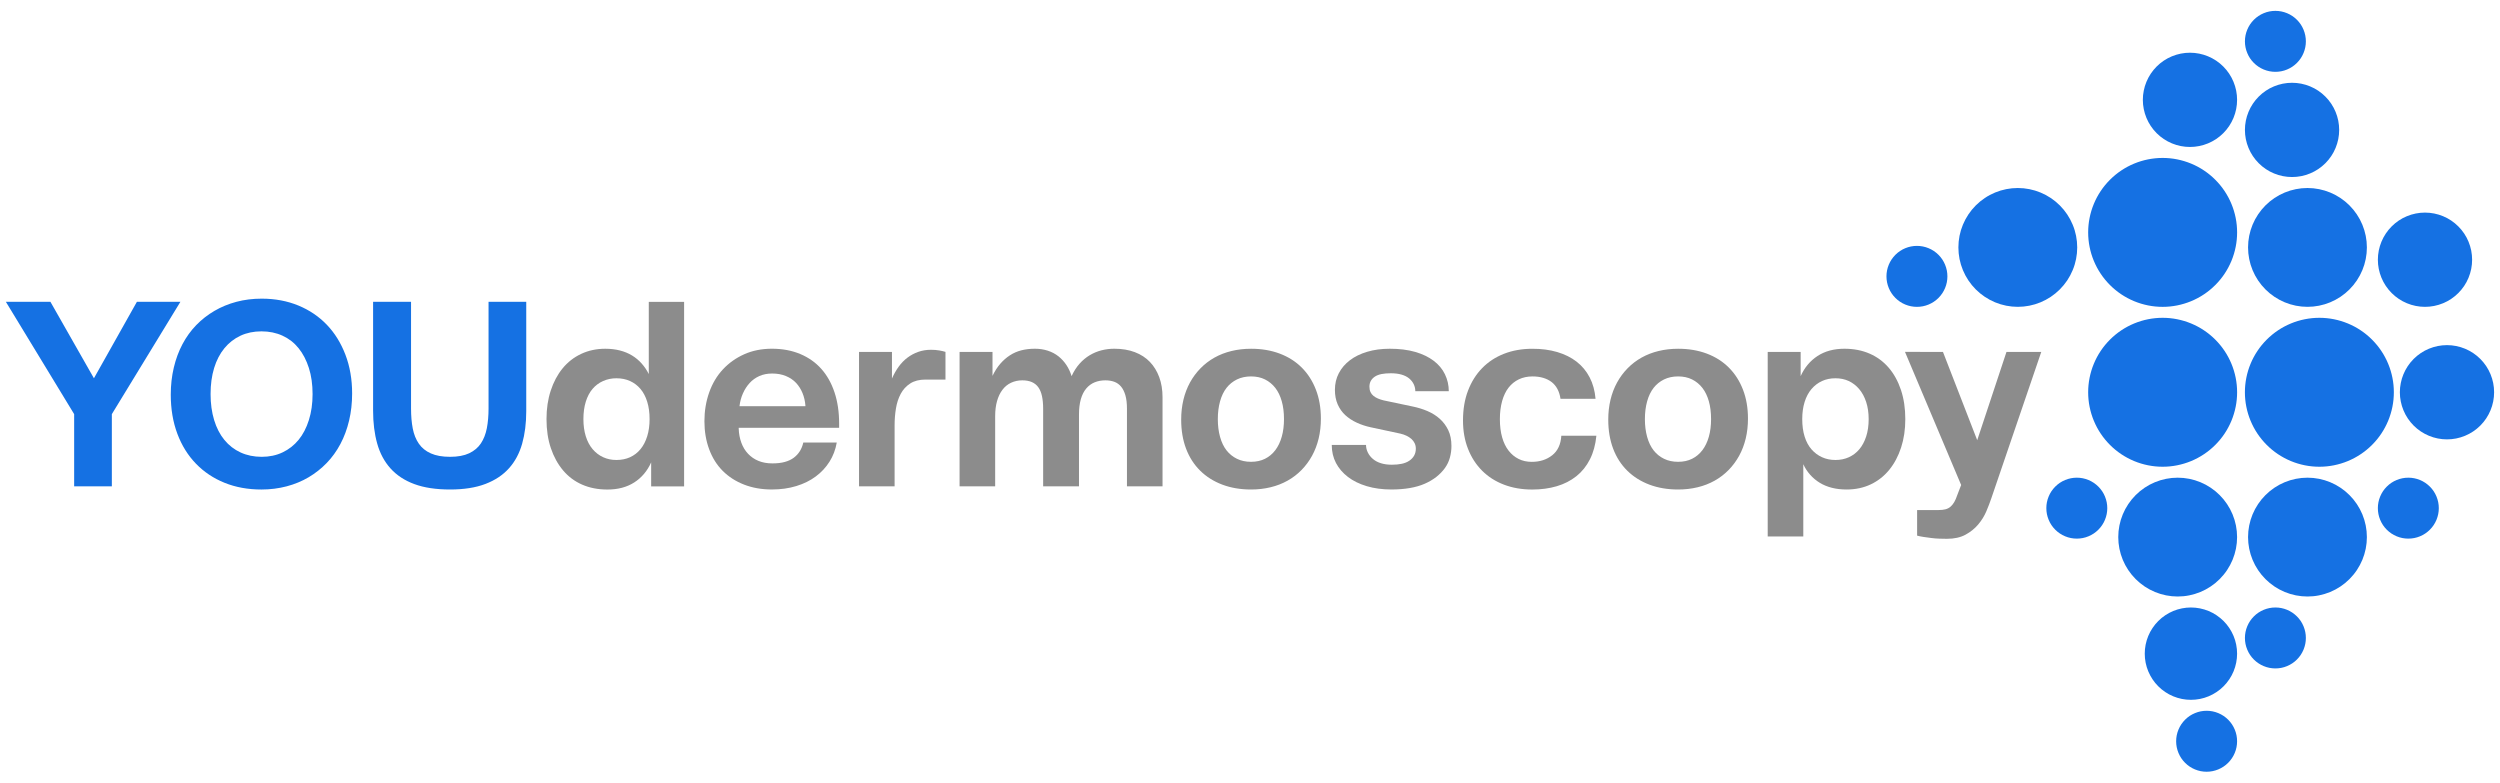 <svg xmlns="http://www.w3.org/2000/svg" x="0px" y="0px"
	 width="230px" height="72px" viewBox="0 0 230 72" enable-background="new 0 0 230 72" xml:space="preserve">
<polygon fill="#1571E3" points="4.64,27.768 8.641,34.801 12.594,27.768 16.596,27.768 10.29,38.099 10.29,44.744 6.822,44.744 
	6.822,38.099 0.541,27.768 "/>
<path fill="#1571E3" d="M22.125,30.884c-0.573,0.267-1.066,0.651-1.479,1.152c-0.412,0.501-0.728,1.107-0.946,1.819
	c-0.218,0.712-0.327,1.512-0.327,2.401c0,0.873,0.109,1.67,0.327,2.389c0.219,0.72,0.534,1.33,0.946,1.831s0.909,0.886,1.491,1.152
	s1.229,0.399,1.94,0.399c0.711,0,1.354-0.137,1.928-0.412c0.573-0.274,1.063-0.658,1.467-1.152c0.404-0.492,0.72-1.099,0.946-1.818
	c0.227-0.719,0.339-1.516,0.339-2.389c0-0.889-0.112-1.689-0.339-2.401c-0.227-0.711-0.542-1.317-0.946-1.819
	c-0.404-0.501-0.897-0.885-1.479-1.152c-0.583-0.267-1.229-0.4-1.94-0.4C23.342,30.484,22.699,30.618,22.125,30.884z M27.449,28.107
	c1.019,0.421,1.891,1.011,2.619,1.771c0.728,0.76,1.297,1.677,1.709,2.752c0.412,1.076,0.619,2.268,0.619,3.577
	c0,0.873-0.094,1.702-0.279,2.486c-0.187,0.784-0.453,1.504-0.801,2.158s-0.768,1.236-1.261,1.746s-1.047,0.946-1.661,1.31
	c-0.614,0.364-1.29,0.643-2.025,0.837c-0.735,0.193-1.508,0.291-2.315,0.291c-1.245,0-2.377-0.206-3.396-0.619
	c-1.019-0.412-1.896-0.998-2.631-1.758c-0.736-0.76-1.307-1.677-1.71-2.752c-0.404-1.075-0.606-2.275-0.606-3.602
	c0-0.874,0.093-1.702,0.279-2.486c0.186-0.784,0.452-1.504,0.8-2.159c0.348-0.654,0.768-1.236,1.261-1.746
	c0.493-0.509,1.051-0.946,1.674-1.31c0.622-0.364,1.298-0.643,2.025-0.836c0.728-0.194,1.503-0.291,2.328-0.291
	C25.307,27.477,26.43,27.688,27.449,28.107z"/>
<path fill="#1571E3" d="M37.816,27.768v9.822c0,0.679,0.053,1.289,0.157,1.831c0.105,0.542,0.291,1.007,0.559,1.395
	c0.267,0.388,0.634,0.687,1.104,0.896c0.469,0.211,1.059,0.315,1.77,0.315c0.712,0,1.298-0.109,1.759-0.327s0.82-0.521,1.079-0.909
	c0.258-0.389,0.44-0.854,0.546-1.395c0.104-0.541,0.157-1.144,0.157-1.807v-9.822h3.468v10.064c0,1.1-0.125,2.094-0.376,2.983
	c-0.25,0.889-0.654,1.646-1.212,2.267c-0.558,0.623-1.282,1.104-2.171,1.443c-0.89,0.34-1.973,0.51-3.25,0.51
	c-1.293,0-2.389-0.166-3.286-0.498c-0.896-0.33-1.629-0.813-2.194-1.442c-0.566-0.63-0.975-1.395-1.225-2.292
	c-0.251-0.896-0.376-1.903-0.376-3.02V27.768H37.816z"/>
<path fill="#8C8C8C" d="M53.892,40.136c0.146,0.47,0.355,0.865,0.631,1.188c0.274,0.324,0.598,0.57,0.97,0.74
	s0.776,0.254,1.213,0.254c0.469,0,0.889-0.084,1.261-0.254s0.691-0.416,0.958-0.74c0.267-0.323,0.473-0.719,0.618-1.188
	c0.146-0.468,0.219-0.994,0.219-1.576c0-0.598-0.073-1.132-0.219-1.601s-0.352-0.861-0.618-1.176
	c-0.267-0.315-0.586-0.558-0.958-0.728c-0.372-0.169-0.792-0.254-1.261-0.254c-0.437,0-0.845,0.085-1.225,0.254
	c-0.38,0.17-0.703,0.413-0.971,0.728c-0.267,0.315-0.473,0.707-0.618,1.176s-0.218,1.003-0.218,1.601
	C53.674,39.142,53.746,39.668,53.892,40.136z M50.666,35.94c0.259-0.792,0.622-1.475,1.092-2.049
	c0.469-0.573,1.038-1.018,1.709-1.333s1.411-0.473,2.22-0.473c0.484,0,0.934,0.053,1.346,0.158c0.412,0.105,0.784,0.259,1.115,0.461
	c0.332,0.202,0.627,0.448,0.886,0.74c0.258,0.291,0.477,0.614,0.654,0.97v-6.645h3.25v16.977h-3.031v-2.207
	c-0.356,0.792-0.873,1.406-1.553,1.843c-0.679,0.437-1.503,0.655-2.474,0.655c-0.856,0-1.629-0.15-2.315-0.449
	c-0.688-0.299-1.273-0.735-1.759-1.31c-0.484-0.573-0.86-1.257-1.127-2.049c-0.268-0.792-0.4-1.682-0.4-2.668
	C50.278,37.605,50.407,36.732,50.666,35.94z"/>
<path fill="#8C8C8C" d="M69.864,34.594c-0.348,0.154-0.647,0.368-0.897,0.643c-0.251,0.275-0.457,0.594-0.618,0.958
	c-0.162,0.364-0.267,0.756-0.315,1.176h6.063v-0.037v-0.035c-0.032-0.404-0.121-0.785-0.267-1.141
	c-0.146-0.355-0.344-0.667-0.594-0.934c-0.251-0.267-0.563-0.477-0.934-0.63c-0.372-0.154-0.793-0.23-1.262-0.23
	C70.604,34.364,70.212,34.44,69.864,34.594z M73.623,32.569c0.768,0.323,1.415,0.78,1.94,1.37c0.525,0.59,0.93,1.31,1.212,2.158
	c0.283,0.849,0.425,1.807,0.425,2.874v0.194v0.193h-9.239v0.037v0.036c0.016,0.469,0.097,0.901,0.242,1.298
	c0.146,0.396,0.352,0.735,0.618,1.018c0.267,0.283,0.586,0.502,0.958,0.655s0.8,0.23,1.285,0.23c0.437,0,0.816-0.044,1.14-0.134
	c0.323-0.088,0.599-0.219,0.825-0.388c0.226-0.17,0.412-0.372,0.558-0.606s0.25-0.497,0.315-0.788h3.079
	c-0.112,0.646-0.335,1.233-0.666,1.758c-0.332,0.526-0.752,0.979-1.262,1.358c-0.509,0.38-1.107,0.676-1.794,0.885
	c-0.688,0.211-1.436,0.315-2.243,0.315c-0.938,0-1.791-0.149-2.559-0.448c-0.769-0.299-1.423-0.72-1.965-1.262
	c-0.542-0.541-0.958-1.204-1.249-1.988c-0.291-0.783-0.437-1.645-0.437-2.582s0.146-1.819,0.437-2.644s0.711-1.532,1.261-2.122
	c0.55-0.59,1.204-1.055,1.965-1.395c0.76-0.339,1.608-0.509,2.547-0.509C71.986,32.084,72.855,32.246,73.623,32.569z"/>
<path fill="#8C8C8C" d="M82.061,32.375v2.449c0.178-0.404,0.384-0.768,0.618-1.091s0.501-0.598,0.801-0.825
	c0.299-0.226,0.63-0.404,0.994-0.534c0.363-0.129,0.756-0.194,1.176-0.194c0.275,0,0.53,0.021,0.765,0.061
	c0.233,0.041,0.424,0.085,0.569,0.133v2.547h-1.843c-0.566,0-1.035,0.121-1.407,0.363c-0.372,0.242-0.663,0.562-0.873,0.958
	c-0.21,0.396-0.355,0.845-0.436,1.346c-0.082,0.501-0.122,1.011-0.122,1.528v5.626h-3.273V32.375H82.061z"/>
<path fill="#8C8C8C" d="M91.31,32.375v2.207c0.21-0.437,0.448-0.808,0.715-1.116c0.267-0.307,0.562-0.566,0.886-0.776
	c0.323-0.21,0.675-0.364,1.055-0.461s0.796-0.146,1.249-0.146c0.42,0,0.816,0.061,1.188,0.182c0.371,0.121,0.698,0.295,0.981,0.521
	c0.283,0.227,0.525,0.494,0.728,0.801s0.36,0.646,0.474,1.019c0.21-0.453,0.456-0.837,0.739-1.152
	c0.282-0.315,0.595-0.573,0.934-0.776c0.34-0.202,0.699-0.352,1.079-0.449s0.772-0.146,1.177-0.146c0.711,0,1.342,0.105,1.892,0.315
	c0.549,0.21,1.01,0.509,1.382,0.897c0.372,0.388,0.659,0.857,0.861,1.406c0.202,0.55,0.303,1.164,0.303,1.843v8.198h-3.273v-7.131
	c0-0.501-0.049-0.917-0.146-1.249c-0.097-0.331-0.23-0.598-0.4-0.8s-0.376-0.348-0.618-0.437c-0.243-0.089-0.518-0.134-0.824-0.134
	c-0.356,0-0.684,0.061-0.982,0.182c-0.3,0.122-0.559,0.312-0.776,0.57c-0.219,0.259-0.384,0.586-0.497,0.982
	c-0.113,0.396-0.17,0.869-0.17,1.418v6.598h-3.298v-7.155c0-0.437-0.037-0.82-0.109-1.151c-0.073-0.332-0.187-0.602-0.34-0.813
	c-0.153-0.21-0.352-0.368-0.594-0.473c-0.243-0.105-0.533-0.158-0.873-0.158c-0.372,0-0.716,0.073-1.03,0.219
	c-0.315,0.145-0.583,0.363-0.801,0.654c-0.219,0.291-0.385,0.639-0.497,1.043c-0.113,0.404-0.17,0.865-0.17,1.383v6.451h-3.274
	V32.375H91.31z"/>
<path fill="#8C8C8C" d="M113.798,34.909c-0.38,0.187-0.699,0.445-0.958,0.776c-0.259,0.332-0.457,0.744-0.594,1.236
	c-0.138,0.494-0.206,1.039-0.206,1.638s0.068,1.144,0.206,1.637c0.137,0.493,0.335,0.905,0.594,1.237
	c0.259,0.331,0.578,0.59,0.958,0.775c0.38,0.187,0.813,0.279,1.297,0.279c0.486,0,0.914-0.093,1.286-0.279
	c0.371-0.186,0.687-0.448,0.945-0.788s0.457-0.751,0.594-1.236c0.138-0.485,0.207-1.026,0.207-1.625
	c0-0.614-0.069-1.165-0.207-1.649c-0.137-0.485-0.335-0.893-0.594-1.225c-0.259-0.331-0.574-0.59-0.945-0.776
	c-0.372-0.186-0.8-0.278-1.286-0.278C114.61,34.631,114.178,34.724,113.798,34.909z M117.738,32.533
	c0.792,0.299,1.467,0.728,2.025,1.286c0.558,0.558,0.99,1.232,1.297,2.025c0.308,0.792,0.461,1.682,0.461,2.667
	c0,0.647-0.068,1.257-0.205,1.831c-0.139,0.574-0.34,1.104-0.607,1.589c-0.266,0.484-0.59,0.921-0.97,1.31
	c-0.38,0.388-0.809,0.715-1.285,0.981c-0.478,0.267-0.999,0.47-1.564,0.606c-0.566,0.138-1.164,0.206-1.795,0.206
	c-0.97,0-1.851-0.149-2.643-0.448c-0.793-0.299-1.472-0.728-2.037-1.285c-0.566-0.559-0.999-1.232-1.298-2.025
	c-0.3-0.792-0.448-1.682-0.448-2.668c0-0.646,0.068-1.256,0.206-1.831c0.137-0.573,0.339-1.103,0.605-1.588
	c0.267-0.485,0.591-0.921,0.971-1.309c0.38-0.388,0.809-0.716,1.285-0.982s0.998-0.469,1.564-0.606
	c0.565-0.137,1.164-0.206,1.794-0.206C116.065,32.084,116.946,32.234,117.738,32.533z"/>
<path fill="#8C8C8C" d="M130.196,32.375c0.671,0.194,1.236,0.465,1.697,0.813s0.809,0.764,1.043,1.249s0.352,1.003,0.352,1.552
	h-3.08c0-0.226-0.048-0.44-0.146-0.643c-0.097-0.202-0.238-0.379-0.424-0.533c-0.187-0.153-0.421-0.271-0.703-0.352
	c-0.283-0.081-0.611-0.121-0.982-0.121c-0.324,0-0.607,0.024-0.85,0.072c-0.242,0.049-0.444,0.125-0.605,0.23
	c-0.162,0.105-0.287,0.235-0.376,0.388c-0.089,0.154-0.134,0.335-0.134,0.545c0,0.194,0.032,0.36,0.098,0.497
	c0.064,0.138,0.157,0.255,0.278,0.352c0.121,0.097,0.259,0.178,0.413,0.243c0.152,0.064,0.326,0.121,0.521,0.169l2.644,0.557
	c0.485,0.098,0.945,0.239,1.383,0.425c0.436,0.187,0.816,0.425,1.139,0.716c0.324,0.291,0.582,0.639,0.776,1.043
	s0.292,0.889,0.292,1.455c0,0.372-0.049,0.731-0.146,1.079c-0.097,0.348-0.25,0.667-0.461,0.958
	c-0.21,0.291-0.469,0.558-0.775,0.801c-0.308,0.242-0.663,0.452-1.067,0.63s-0.865,0.312-1.382,0.4
	c-0.518,0.089-1.084,0.133-1.697,0.133c-0.825,0-1.577-0.101-2.256-0.303s-1.258-0.485-1.734-0.849
	c-0.477-0.364-0.845-0.792-1.104-1.285c-0.258-0.494-0.388-1.047-0.388-1.662h3.152c0,0.242,0.057,0.478,0.17,0.703
	c0.113,0.227,0.271,0.425,0.474,0.595c0.201,0.17,0.448,0.3,0.739,0.388c0.29,0.09,0.622,0.134,0.994,0.134
	c0.339,0,0.643-0.028,0.909-0.085c0.268-0.057,0.498-0.149,0.691-0.279c0.194-0.129,0.344-0.287,0.449-0.473
	c0.104-0.186,0.157-0.4,0.157-0.643c0-0.178-0.036-0.344-0.109-0.497s-0.174-0.286-0.303-0.4c-0.13-0.112-0.279-0.21-0.449-0.29
	c-0.169-0.081-0.359-0.146-0.569-0.195l-2.717-0.582c-0.453-0.097-0.881-0.238-1.285-0.424s-0.756-0.416-1.055-0.691
	c-0.299-0.274-0.533-0.606-0.703-0.994s-0.255-0.833-0.255-1.334c0-0.565,0.121-1.079,0.364-1.54
	c0.242-0.46,0.582-0.856,1.019-1.188s0.966-0.59,1.588-0.776c0.622-0.186,1.313-0.279,2.073-0.279
	C128.744,32.084,129.525,32.181,130.196,32.375z"/>
<path fill="#8C8C8C" d="M143.263,32.387c0.687,0.203,1.281,0.498,1.782,0.885c0.502,0.388,0.901,0.869,1.201,1.443
	c0.299,0.574,0.48,1.233,0.545,1.977h-3.225c-0.049-0.339-0.143-0.639-0.279-0.897c-0.138-0.259-0.315-0.473-0.533-0.643
	c-0.219-0.169-0.478-0.299-0.776-0.388c-0.3-0.089-0.627-0.133-0.982-0.133c-0.469,0-0.89,0.089-1.261,0.267
	c-0.372,0.178-0.688,0.433-0.946,0.764c-0.259,0.332-0.456,0.744-0.594,1.237s-0.206,1.047-0.206,1.661
	c0,0.63,0.068,1.188,0.206,1.673c0.138,0.485,0.335,0.894,0.594,1.225c0.259,0.332,0.565,0.586,0.922,0.764
	c0.355,0.179,0.76,0.268,1.213,0.268c0.743,0,1.37-0.202,1.879-0.606c0.51-0.404,0.788-1.002,0.837-1.794h3.226
	c-0.081,0.824-0.278,1.548-0.595,2.17c-0.314,0.623-0.731,1.14-1.248,1.552c-0.518,0.412-1.12,0.72-1.807,0.922
	c-0.688,0.202-1.436,0.303-2.244,0.303c-0.954,0-1.822-0.149-2.606-0.448s-1.455-0.728-2.013-1.285
	c-0.559-0.559-0.99-1.229-1.298-2.014c-0.308-0.783-0.46-1.652-0.46-2.606c0-1.019,0.152-1.932,0.46-2.74s0.739-1.5,1.298-2.074
	c0.558-0.574,1.229-1.015,2.013-1.322s1.652-0.461,2.606-0.461C141.812,32.084,142.576,32.185,143.263,32.387z"/>
<path fill="#8C8C8C" d="M153.089,34.909c-0.38,0.187-0.699,0.445-0.958,0.776c-0.258,0.332-0.457,0.744-0.594,1.236
	c-0.138,0.494-0.206,1.039-0.206,1.638s0.068,1.144,0.206,1.637c0.137,0.493,0.336,0.905,0.594,1.237
	c0.259,0.331,0.578,0.59,0.958,0.775c0.38,0.187,0.813,0.279,1.298,0.279c0.484,0,0.913-0.093,1.285-0.279
	c0.372-0.186,0.688-0.448,0.945-0.788c0.259-0.34,0.457-0.751,0.595-1.236s0.206-1.026,0.206-1.625c0-0.614-0.068-1.165-0.206-1.649
	c-0.138-0.485-0.336-0.893-0.595-1.225c-0.258-0.331-0.573-0.59-0.945-0.776c-0.372-0.186-0.801-0.278-1.285-0.278
	C153.901,34.631,153.469,34.724,153.089,34.909z M157.03,32.533c0.792,0.299,1.467,0.728,2.024,1.286
	c0.559,0.558,0.99,1.232,1.298,2.025c0.307,0.792,0.461,1.682,0.461,2.667c0,0.647-0.069,1.257-0.206,1.831
	c-0.138,0.574-0.34,1.104-0.606,1.589c-0.267,0.484-0.591,0.921-0.97,1.31c-0.381,0.388-0.809,0.715-1.285,0.981
	c-0.478,0.267-0.999,0.47-1.564,0.606c-0.566,0.138-1.164,0.206-1.795,0.206c-0.971,0-1.852-0.149-2.644-0.448
	s-1.472-0.728-2.037-1.285c-0.566-0.559-0.999-1.232-1.298-2.025c-0.299-0.792-0.448-1.682-0.448-2.668
	c0-0.646,0.068-1.256,0.206-1.831c0.137-0.573,0.34-1.103,0.606-1.588c0.267-0.485,0.59-0.921,0.97-1.309
	c0.38-0.388,0.809-0.716,1.285-0.982c0.478-0.267,0.998-0.469,1.564-0.606c0.566-0.137,1.164-0.206,1.795-0.206
	C155.356,32.084,156.237,32.234,157.03,32.533z"/>
<path fill="#8C8C8C" d="M167.625,35.055c-0.372,0.17-0.695,0.417-0.971,0.74c-0.274,0.323-0.484,0.719-0.63,1.188
	c-0.146,0.469-0.218,0.993-0.218,1.576c0,0.599,0.072,1.132,0.218,1.601s0.355,0.86,0.63,1.176c0.275,0.315,0.599,0.558,0.971,0.728
	s0.784,0.255,1.236,0.255c0.453,0,0.865-0.085,1.237-0.255s0.691-0.412,0.958-0.728s0.477-0.707,0.631-1.176
	c0.153-0.469,0.23-1.002,0.23-1.601c0-0.583-0.077-1.107-0.23-1.576c-0.154-0.469-0.368-0.865-0.643-1.188
	c-0.275-0.324-0.595-0.57-0.958-0.74c-0.364-0.169-0.772-0.254-1.226-0.254C168.409,34.8,167.997,34.885,167.625,35.055z
	 M165.66,32.375v2.231c0.355-0.792,0.873-1.411,1.553-1.855c0.68-0.444,1.504-0.667,2.474-0.667c0.856,0,1.629,0.15,2.315,0.449
	c0.688,0.299,1.273,0.732,1.759,1.297c0.485,0.566,0.86,1.249,1.128,2.05c0.266,0.8,0.399,1.693,0.399,2.68
	c0,0.954-0.129,1.827-0.388,2.618c-0.259,0.793-0.623,1.477-1.092,2.05c-0.469,0.574-1.034,1.019-1.697,1.334
	s-1.406,0.473-2.23,0.473c-0.485,0-0.934-0.052-1.347-0.157c-0.411-0.105-0.784-0.258-1.115-0.461
	c-0.331-0.202-0.627-0.448-0.886-0.74c-0.258-0.291-0.469-0.613-0.63-0.97v6.646h-3.274V32.375H165.66z"/>
<path fill="#8C8C8C" d="M178.752,32.375l3.152,8.124l2.692-8.124h3.201l-4.584,13.436c-0.13,0.388-0.287,0.8-0.473,1.236
	s-0.437,0.84-0.752,1.213c-0.315,0.371-0.703,0.683-1.164,0.934c-0.46,0.25-1.03,0.376-1.71,0.376c-0.21,0-0.44-0.004-0.69-0.013
	c-0.251-0.008-0.501-0.028-0.753-0.061c-0.25-0.032-0.484-0.064-0.703-0.097c-0.218-0.032-0.416-0.073-0.594-0.121v-2.353h1.965
	c0.258,0,0.477-0.024,0.654-0.072c0.178-0.049,0.332-0.13,0.461-0.243s0.242-0.255,0.34-0.425c0.097-0.169,0.186-0.375,0.267-0.618
	l0.364-0.946l-5.166-12.246H178.752z"/>
<path fill="#1571E3" d="M198.963,29.238c0.449,0,0.895,0.044,1.336,0.132s0.869,0.218,1.285,0.39
	c0.415,0.172,0.811,0.383,1.184,0.633c0.375,0.25,0.721,0.534,1.038,0.852c0.318,0.318,0.603,0.664,0.853,1.038
	c0.25,0.374,0.461,0.769,0.633,1.184s0.302,0.844,0.39,1.285s0.132,0.887,0.132,1.336c0,0.45-0.044,0.896-0.132,1.337
	c-0.088,0.44-0.218,0.869-0.39,1.285c-0.172,0.415-0.383,0.81-0.633,1.184s-0.534,0.72-0.853,1.038
	c-0.317,0.318-0.663,0.603-1.038,0.852c-0.373,0.25-0.769,0.461-1.184,0.634c-0.416,0.172-0.844,0.302-1.285,0.39
	s-0.887,0.132-1.336,0.132c-0.45,0-0.896-0.044-1.337-0.132c-0.441-0.088-0.87-0.218-1.285-0.39
	c-0.415-0.173-0.81-0.384-1.185-0.634c-0.373-0.249-0.72-0.533-1.037-0.852c-0.318-0.318-0.603-0.664-0.853-1.038
	s-0.461-0.769-0.633-1.184c-0.173-0.416-0.302-0.845-0.39-1.285c-0.088-0.441-0.132-0.887-0.132-1.337
	c0-0.449,0.044-0.895,0.132-1.336s0.217-0.87,0.39-1.285c0.172-0.416,0.383-0.811,0.633-1.184c0.25-0.374,0.534-0.72,0.853-1.038
	c0.317-0.318,0.664-0.602,1.037-0.852c0.375-0.25,0.77-0.461,1.185-0.633s0.844-0.302,1.285-0.39
	C198.066,29.282,198.513,29.238,198.963,29.238z"/>
<path fill="#1571E3" d="M198.963,14.53c0.449,0,0.895,0.044,1.336,0.132s0.869,0.218,1.285,0.39
	c0.415,0.172,0.811,0.383,1.184,0.633c0.375,0.25,0.721,0.534,1.038,0.852c0.318,0.318,0.603,0.664,0.853,1.038
	c0.25,0.374,0.461,0.769,0.633,1.184s0.302,0.844,0.39,1.285s0.132,0.887,0.132,1.336c0,0.45-0.044,0.896-0.132,1.337
	c-0.088,0.441-0.218,0.869-0.39,1.285c-0.172,0.415-0.383,0.81-0.633,1.184c-0.25,0.374-0.534,0.72-0.853,1.038
	c-0.317,0.318-0.663,0.603-1.038,0.852c-0.373,0.25-0.769,0.461-1.184,0.633c-0.416,0.172-0.844,0.302-1.285,0.39
	s-0.887,0.132-1.336,0.132c-0.45,0-0.896-0.044-1.337-0.132c-0.441-0.088-0.87-0.218-1.285-0.39
	c-0.415-0.172-0.81-0.383-1.185-0.633c-0.373-0.25-0.72-0.534-1.037-0.852c-0.318-0.318-0.603-0.664-0.853-1.038
	c-0.25-0.374-0.461-0.769-0.633-1.184c-0.173-0.416-0.302-0.844-0.39-1.285c-0.088-0.441-0.132-0.887-0.132-1.337
	c0-0.449,0.044-0.895,0.132-1.336s0.217-0.87,0.39-1.285c0.172-0.416,0.383-0.811,0.633-1.184c0.25-0.374,0.534-0.72,0.853-1.038
	c0.317-0.318,0.664-0.602,1.037-0.852c0.375-0.25,0.77-0.461,1.185-0.633s0.844-0.302,1.285-0.39
	C198.066,14.574,198.513,14.53,198.963,14.53z"/>
<path fill="#1571E3" d="M213.383,29.238c0.449,0,0.895,0.044,1.336,0.132s0.869,0.218,1.285,0.39
	c0.415,0.172,0.811,0.383,1.184,0.633c0.375,0.25,0.721,0.534,1.038,0.852c0.318,0.318,0.603,0.664,0.853,1.038
	c0.25,0.374,0.461,0.769,0.633,1.184s0.302,0.844,0.39,1.285s0.132,0.887,0.132,1.336c0,0.45-0.044,0.896-0.132,1.337
	c-0.088,0.44-0.218,0.869-0.39,1.285c-0.172,0.415-0.383,0.81-0.633,1.184s-0.534,0.72-0.853,1.038
	c-0.317,0.318-0.663,0.603-1.038,0.852c-0.373,0.25-0.769,0.461-1.184,0.634c-0.416,0.172-0.844,0.302-1.285,0.39
	s-0.887,0.132-1.336,0.132c-0.45,0-0.896-0.044-1.337-0.132c-0.441-0.088-0.87-0.218-1.285-0.39
	c-0.415-0.173-0.81-0.384-1.185-0.634c-0.373-0.249-0.72-0.533-1.037-0.852c-0.318-0.318-0.603-0.664-0.853-1.038
	s-0.461-0.769-0.633-1.184c-0.173-0.416-0.302-0.845-0.39-1.285c-0.088-0.441-0.132-0.887-0.132-1.337
	c0-0.449,0.044-0.895,0.132-1.336s0.217-0.87,0.39-1.285c0.172-0.416,0.383-0.811,0.633-1.184c0.25-0.374,0.534-0.72,0.853-1.038
	c0.317-0.318,0.664-0.602,1.037-0.852c0.375-0.25,0.77-0.461,1.185-0.633s0.844-0.302,1.285-0.39
	C212.486,29.282,212.933,29.238,213.383,29.238z"/>
<path fill="#1571E3" d="M212.287,17.297c0.359,0,0.715,0.035,1.066,0.105s0.693,0.174,1.025,0.311
	c0.332,0.138,0.646,0.306,0.945,0.505c0.299,0.199,0.574,0.426,0.828,0.68c0.254,0.254,0.48,0.53,0.68,0.829
	c0.199,0.298,0.368,0.613,0.506,0.945c0.137,0.331,0.24,0.673,0.311,1.025c0.07,0.352,0.105,0.707,0.105,1.066
	c0,0.359-0.035,0.714-0.105,1.066s-0.174,0.694-0.311,1.025c-0.138,0.332-0.307,0.646-0.506,0.945
	c-0.199,0.298-0.426,0.574-0.68,0.828s-0.529,0.48-0.828,0.68c-0.299,0.2-0.613,0.368-0.945,0.506
	c-0.332,0.137-0.674,0.241-1.025,0.311c-0.352,0.07-0.707,0.105-1.066,0.105s-0.715-0.035-1.066-0.105
	c-0.352-0.07-0.694-0.174-1.025-0.311c-0.332-0.138-0.646-0.306-0.945-0.506c-0.299-0.199-0.574-0.426-0.828-0.68
	s-0.48-0.53-0.68-0.828c-0.2-0.299-0.368-0.613-0.506-0.945c-0.137-0.332-0.241-0.673-0.311-1.025
	c-0.07-0.352-0.105-0.708-0.105-1.066c0-0.359,0.035-0.715,0.105-1.066c0.069-0.353,0.174-0.694,0.311-1.025
	c0.138-0.332,0.306-0.647,0.506-0.945c0.199-0.299,0.426-0.575,0.68-0.829c0.254-0.253,0.529-0.48,0.828-0.68
	c0.299-0.2,0.613-0.368,0.945-0.505c0.331-0.137,0.674-0.241,1.025-0.311S211.928,17.297,212.287,17.297z"/>
<path fill="#1571E3" d="M200.346,43.947c0.359,0,0.715,0.035,1.066,0.105c0.352,0.069,0.693,0.174,1.025,0.311
	c0.332,0.138,0.646,0.306,0.945,0.506c0.299,0.199,0.574,0.426,0.828,0.68s0.48,0.529,0.68,0.828s0.368,0.613,0.506,0.945
	c0.137,0.331,0.24,0.673,0.311,1.025c0.07,0.352,0.105,0.707,0.105,1.066s-0.035,0.715-0.105,1.066s-0.174,0.693-0.311,1.025
	c-0.138,0.332-0.307,0.646-0.506,0.945s-0.426,0.574-0.68,0.828s-0.529,0.48-0.828,0.68s-0.613,0.368-0.945,0.506
	c-0.332,0.137-0.674,0.24-1.025,0.311s-0.707,0.105-1.066,0.105s-0.715-0.035-1.066-0.105s-0.694-0.174-1.025-0.311
	c-0.332-0.138-0.646-0.307-0.945-0.506s-0.574-0.426-0.828-0.68s-0.48-0.529-0.68-0.828c-0.2-0.299-0.368-0.613-0.506-0.945
	c-0.137-0.332-0.241-0.674-0.311-1.025c-0.07-0.352-0.105-0.707-0.105-1.066s0.035-0.715,0.105-1.066
	c0.069-0.353,0.174-0.694,0.311-1.025c0.138-0.332,0.306-0.646,0.506-0.945c0.199-0.299,0.426-0.574,0.68-0.828
	s0.529-0.48,0.828-0.68c0.299-0.2,0.613-0.368,0.945-0.506c0.331-0.137,0.674-0.241,1.025-0.311
	C199.631,43.982,199.986,43.947,200.346,43.947z"/>
<path fill="#1571E3" d="M201.564,55.889c0.279,0,0.556,0.027,0.829,0.082c0.273,0.054,0.539,0.135,0.797,0.241
	s0.503,0.237,0.734,0.393s0.446,0.331,0.644,0.528s0.373,0.412,0.528,0.644s0.286,0.477,0.393,0.734s0.188,0.523,0.241,0.797
	c0.055,0.273,0.082,0.55,0.082,0.829c0,0.278-0.027,0.555-0.082,0.828c-0.054,0.273-0.135,0.539-0.241,0.797
	s-0.237,0.502-0.393,0.734s-0.331,0.446-0.528,0.644s-0.412,0.374-0.644,0.528c-0.231,0.155-0.477,0.286-0.734,0.393
	s-0.523,0.188-0.797,0.242c-0.273,0.054-0.55,0.081-0.829,0.081c-0.278,0-0.555-0.027-0.828-0.081
	c-0.273-0.055-0.539-0.136-0.797-0.242s-0.502-0.237-0.734-0.393c-0.232-0.154-0.446-0.331-0.644-0.528s-0.374-0.411-0.528-0.644
	s-0.285-0.477-0.393-0.734c-0.106-0.258-0.188-0.523-0.242-0.797c-0.054-0.273-0.081-0.55-0.081-0.828
	c0-0.279,0.027-0.556,0.081-0.829c0.055-0.273,0.136-0.539,0.242-0.797c0.107-0.258,0.238-0.503,0.393-0.734
	s0.331-0.446,0.528-0.644s0.411-0.373,0.644-0.528s0.477-0.286,0.734-0.393s0.523-0.188,0.797-0.241
	C201.01,55.916,201.286,55.889,201.564,55.889z"/>
<path fill="#1571E3" d="M201.477,4.85c0.285,0,0.566,0.028,0.846,0.083c0.279,0.056,0.551,0.138,0.813,0.247s0.513,0.242,0.75,0.4
	c0.236,0.158,0.456,0.338,0.657,0.54c0.201,0.201,0.381,0.42,0.539,0.657c0.158,0.237,0.291,0.487,0.4,0.75
	c0.109,0.263,0.191,0.534,0.247,0.813s0.083,0.561,0.083,0.846s-0.027,0.566-0.083,0.846s-0.138,0.551-0.247,0.813
	c-0.109,0.263-0.242,0.513-0.4,0.75c-0.158,0.236-0.338,0.456-0.539,0.657c-0.201,0.201-0.421,0.381-0.657,0.539
	c-0.237,0.158-0.487,0.292-0.75,0.4c-0.263,0.109-0.534,0.191-0.813,0.247s-0.561,0.083-0.846,0.083s-0.566-0.027-0.846-0.083
	s-0.551-0.138-0.813-0.247c-0.263-0.109-0.513-0.242-0.749-0.4c-0.237-0.158-0.457-0.338-0.658-0.539
	c-0.201-0.202-0.381-0.421-0.539-0.657c-0.158-0.237-0.291-0.487-0.4-0.75c-0.109-0.263-0.191-0.534-0.246-0.813
	c-0.057-0.279-0.084-0.561-0.084-0.846s0.027-0.566,0.084-0.846c0.055-0.279,0.137-0.551,0.246-0.813
	c0.109-0.263,0.242-0.513,0.4-0.75c0.158-0.236,0.338-0.456,0.539-0.657c0.201-0.202,0.421-0.381,0.658-0.54
	c0.236-0.158,0.486-0.292,0.749-0.4s0.534-0.191,0.813-0.247C200.91,4.877,201.191,4.85,201.477,4.85z"/>
<path fill="#1571E3" d="M210.868,7.616c0.284,0,0.567,0.028,0.847,0.083c0.278,0.056,0.55,0.138,0.813,0.247
	c0.264,0.109,0.514,0.242,0.75,0.4s0.455,0.338,0.656,0.54c0.202,0.201,0.382,0.42,0.54,0.657c0.158,0.237,0.292,0.487,0.4,0.75
	c0.108,0.263,0.191,0.534,0.247,0.813c0.055,0.279,0.083,0.561,0.083,0.846s-0.028,0.566-0.083,0.846
	c-0.056,0.279-0.139,0.551-0.247,0.813c-0.108,0.263-0.242,0.513-0.4,0.75c-0.158,0.236-0.338,0.456-0.54,0.657
	c-0.201,0.201-0.42,0.381-0.656,0.539s-0.486,0.292-0.75,0.4c-0.263,0.109-0.534,0.191-0.813,0.247
	c-0.279,0.056-0.563,0.083-0.847,0.083s-0.566-0.027-0.846-0.083s-0.551-0.138-0.813-0.247c-0.264-0.109-0.514-0.242-0.75-0.4
	s-0.455-0.338-0.656-0.539c-0.201-0.202-0.382-0.421-0.539-0.657c-0.158-0.237-0.293-0.487-0.401-0.75
	c-0.108-0.263-0.191-0.534-0.247-0.813c-0.055-0.279-0.083-0.561-0.083-0.846s0.028-0.566,0.083-0.846
	c0.056-0.279,0.139-0.551,0.247-0.813c0.108-0.263,0.243-0.513,0.401-0.75c0.157-0.236,0.338-0.456,0.539-0.657
	c0.201-0.202,0.42-0.381,0.656-0.54s0.486-0.292,0.75-0.4c0.263-0.109,0.534-0.191,0.813-0.247
	C210.302,7.644,210.584,7.616,210.868,7.616z"/>
<path fill="#1571E3" d="M209.336,1c0.372,0,0.73,0.071,1.073,0.213c0.344,0.142,0.647,0.345,0.909,0.608
	c0.264,0.263,0.467,0.566,0.608,0.91s0.214,0.701,0.214,1.073c0,0.372-0.072,0.729-0.214,1.073s-0.345,0.646-0.608,0.91
	c-0.262,0.263-0.565,0.465-0.909,0.608c-0.343,0.143-0.701,0.213-1.073,0.213c-0.371,0-0.729-0.071-1.072-0.213
	c-0.344-0.143-0.647-0.345-0.91-0.608c-0.264-0.263-0.466-0.566-0.607-0.91c-0.143-0.344-0.214-0.701-0.214-1.073
	c0-0.372,0.071-0.729,0.214-1.073c0.142-0.343,0.344-0.647,0.607-0.91c0.263-0.263,0.566-0.466,0.91-0.608
	C208.606,1.071,208.965,1,209.336,1z"/>
<path fill="#1571E3" d="M209.336,55.889c0.372,0,0.73,0.071,1.073,0.213c0.344,0.143,0.647,0.346,0.909,0.608
	c0.264,0.263,0.467,0.566,0.608,0.909c0.142,0.344,0.214,0.701,0.214,1.073s-0.072,0.729-0.214,1.073s-0.345,0.646-0.608,0.91
	c-0.262,0.263-0.565,0.465-0.909,0.607c-0.343,0.143-0.701,0.213-1.073,0.213c-0.371,0-0.729-0.07-1.072-0.213
	c-0.344-0.143-0.647-0.345-0.91-0.607c-0.264-0.264-0.466-0.566-0.607-0.91c-0.143-0.344-0.214-0.701-0.214-1.073
	s0.071-0.729,0.214-1.073c0.142-0.343,0.344-0.646,0.607-0.909c0.263-0.263,0.566-0.466,0.91-0.608
	C208.606,55.96,208.965,55.889,209.336,55.889z"/>
<path fill="#1571E3" d="M221.566,43.947c0.372,0,0.73,0.071,1.073,0.213c0.344,0.143,0.647,0.346,0.909,0.608
	c0.264,0.263,0.467,0.566,0.608,0.909c0.142,0.344,0.214,0.701,0.214,1.073s-0.072,0.729-0.214,1.073s-0.345,0.646-0.608,0.91
	c-0.262,0.263-0.565,0.465-0.909,0.607c-0.343,0.143-0.701,0.213-1.073,0.213c-0.371,0-0.729-0.07-1.072-0.213
	c-0.344-0.143-0.647-0.345-0.91-0.607c-0.264-0.264-0.466-0.566-0.607-0.91c-0.143-0.344-0.214-0.701-0.214-1.073
	s0.071-0.729,0.214-1.073c0.142-0.343,0.344-0.646,0.607-0.909c0.263-0.263,0.566-0.466,0.91-0.608
	C220.837,44.019,221.195,43.947,221.566,43.947z"/>
<path fill="#1571E3" d="M176.359,22.622c0.371,0,0.729,0.071,1.072,0.213s0.646,0.345,0.91,0.608
	c0.263,0.263,0.465,0.566,0.607,0.91s0.213,0.701,0.213,1.073c0,0.372-0.07,0.729-0.213,1.073s-0.345,0.646-0.607,0.91
	c-0.264,0.263-0.566,0.465-0.91,0.608s-0.701,0.213-1.072,0.213c-0.373,0-0.73-0.071-1.074-0.213s-0.646-0.345-0.909-0.608
	s-0.466-0.566-0.608-0.91c-0.142-0.344-0.213-0.701-0.213-1.073c0-0.372,0.071-0.729,0.213-1.073
	c0.143-0.343,0.346-0.647,0.608-0.91s0.565-0.466,0.909-0.608S175.986,22.622,176.359,22.622z"/>
<path fill="#1571E3" d="M203.01,65.392c0.371,0,0.729,0.071,1.072,0.214c0.344,0.142,0.646,0.345,0.91,0.607
	c0.263,0.263,0.465,0.566,0.607,0.91c0.143,0.343,0.213,0.701,0.213,1.072c0,0.372-0.07,0.729-0.213,1.073s-0.345,0.646-0.607,0.909
	c-0.264,0.264-0.566,0.466-0.91,0.608S203.381,71,203.01,71c-0.373,0-0.73-0.071-1.074-0.214s-0.646-0.345-0.909-0.608
	c-0.263-0.263-0.466-0.565-0.608-0.909c-0.142-0.344-0.213-0.701-0.213-1.073c0-0.371,0.071-0.729,0.213-1.072
	c0.143-0.344,0.346-0.647,0.608-0.91s0.565-0.466,0.909-0.607C202.279,65.463,202.637,65.392,203.01,65.392z"/>
<path fill="#1571E3" d="M191.066,43.947c0.372,0,0.73,0.071,1.073,0.213c0.344,0.143,0.647,0.346,0.909,0.608
	c0.264,0.263,0.467,0.566,0.608,0.909c0.142,0.344,0.214,0.701,0.214,1.073s-0.072,0.729-0.214,1.073s-0.345,0.646-0.608,0.91
	c-0.262,0.263-0.565,0.465-0.909,0.607c-0.343,0.143-0.701,0.213-1.073,0.213c-0.371,0-0.729-0.07-1.072-0.213
	c-0.344-0.143-0.647-0.345-0.91-0.607c-0.264-0.264-0.466-0.566-0.607-0.91c-0.143-0.344-0.214-0.701-0.214-1.073
	s0.071-0.729,0.214-1.073c0.142-0.343,0.344-0.646,0.607-0.909c0.263-0.263,0.566-0.466,0.91-0.608
	C190.337,44.019,190.695,43.947,191.066,43.947z"/>
<path fill="#1571E3" d="M225.123,31.752c0.285,0,0.566,0.028,0.846,0.083c0.279,0.056,0.551,0.138,0.813,0.247s0.513,0.242,0.75,0.4
	c0.236,0.158,0.456,0.338,0.657,0.54c0.201,0.201,0.381,0.42,0.539,0.657c0.158,0.237,0.291,0.487,0.4,0.75
	c0.109,0.263,0.191,0.534,0.247,0.813s0.083,0.561,0.083,0.846s-0.027,0.566-0.083,0.846s-0.138,0.551-0.247,0.813
	s-0.242,0.513-0.4,0.75c-0.158,0.236-0.338,0.456-0.539,0.657s-0.421,0.381-0.657,0.539c-0.237,0.158-0.487,0.291-0.75,0.4
	s-0.534,0.191-0.813,0.247s-0.561,0.083-0.846,0.083s-0.566-0.027-0.846-0.083s-0.551-0.138-0.813-0.247s-0.513-0.242-0.749-0.4
	c-0.237-0.158-0.457-0.338-0.658-0.539s-0.381-0.421-0.539-0.657c-0.158-0.237-0.291-0.487-0.4-0.75s-0.191-0.534-0.246-0.813
	c-0.057-0.279-0.084-0.561-0.084-0.846s0.027-0.566,0.084-0.846c0.055-0.279,0.137-0.551,0.246-0.813
	c0.109-0.263,0.242-0.513,0.4-0.75c0.158-0.236,0.338-0.456,0.539-0.657c0.201-0.202,0.421-0.381,0.658-0.54
	c0.236-0.158,0.486-0.292,0.749-0.4s0.534-0.191,0.813-0.247C224.557,31.78,224.838,31.752,225.123,31.752z"/>
<path fill="#1571E3" d="M223.099,19.559c0.284,0,0.567,0.028,0.847,0.083c0.278,0.056,0.55,0.138,0.813,0.247
	c0.264,0.109,0.514,0.242,0.75,0.4s0.455,0.338,0.656,0.54c0.202,0.201,0.382,0.42,0.54,0.657c0.158,0.237,0.292,0.487,0.4,0.75
	c0.108,0.263,0.191,0.534,0.247,0.813c0.055,0.279,0.083,0.561,0.083,0.846s-0.028,0.566-0.083,0.846
	c-0.056,0.279-0.139,0.551-0.247,0.813c-0.108,0.263-0.242,0.513-0.4,0.75c-0.158,0.236-0.338,0.456-0.54,0.657
	c-0.201,0.201-0.42,0.381-0.656,0.539s-0.486,0.292-0.75,0.4c-0.263,0.109-0.534,0.191-0.813,0.247
	c-0.279,0.056-0.563,0.083-0.847,0.083s-0.566-0.027-0.846-0.083s-0.551-0.138-0.813-0.247c-0.264-0.109-0.514-0.242-0.75-0.4
	s-0.455-0.338-0.656-0.539c-0.201-0.202-0.382-0.421-0.539-0.657c-0.158-0.237-0.293-0.487-0.401-0.75
	c-0.108-0.263-0.191-0.534-0.247-0.813c-0.055-0.279-0.083-0.561-0.083-0.846s0.028-0.566,0.083-0.846
	c0.056-0.279,0.139-0.551,0.247-0.813c0.108-0.263,0.243-0.513,0.401-0.75c0.157-0.236,0.338-0.456,0.539-0.657
	c0.201-0.202,0.42-0.381,0.656-0.54s0.486-0.292,0.75-0.4c0.263-0.109,0.534-0.191,0.813-0.247
	C222.532,19.586,222.814,19.559,223.099,19.559z"/>
<path fill="#1571E3" d="M212.287,43.947c0.359,0,0.715,0.035,1.066,0.105c0.352,0.069,0.693,0.174,1.025,0.311
	c0.332,0.138,0.646,0.306,0.945,0.506c0.299,0.199,0.574,0.426,0.828,0.68s0.48,0.529,0.68,0.828s0.368,0.613,0.506,0.945
	c0.137,0.331,0.24,0.673,0.311,1.025c0.07,0.352,0.105,0.707,0.105,1.066s-0.035,0.715-0.105,1.066s-0.174,0.693-0.311,1.025
	c-0.138,0.332-0.307,0.646-0.506,0.945s-0.426,0.574-0.68,0.828s-0.529,0.48-0.828,0.68s-0.613,0.368-0.945,0.506
	c-0.332,0.137-0.674,0.24-1.025,0.311s-0.707,0.105-1.066,0.105s-0.715-0.035-1.066-0.105s-0.694-0.174-1.025-0.311
	c-0.332-0.138-0.646-0.307-0.945-0.506s-0.574-0.426-0.828-0.68s-0.48-0.529-0.68-0.828c-0.2-0.299-0.368-0.613-0.506-0.945
	c-0.137-0.332-0.241-0.674-0.311-1.025c-0.07-0.352-0.105-0.707-0.105-1.066s0.035-0.715,0.105-1.066
	c0.069-0.353,0.174-0.694,0.311-1.025c0.138-0.332,0.306-0.646,0.506-0.945c0.199-0.299,0.426-0.574,0.68-0.828
	s0.529-0.48,0.828-0.68c0.299-0.2,0.613-0.368,0.945-0.506c0.331-0.137,0.674-0.241,1.025-0.311
	C211.572,43.982,211.928,43.947,212.287,43.947z"/>
<path fill="#1571E3" d="M185.638,17.297c0.358,0,0.714,0.035,1.066,0.105s0.694,0.174,1.025,0.311
	c0.331,0.138,0.646,0.306,0.945,0.505c0.298,0.199,0.574,0.426,0.828,0.68c0.254,0.254,0.48,0.53,0.681,0.829
	c0.199,0.298,0.367,0.613,0.504,0.945c0.139,0.331,0.242,0.673,0.312,1.025c0.07,0.352,0.105,0.707,0.105,1.066
	c0,0.359-0.035,0.714-0.105,1.066c-0.069,0.352-0.173,0.694-0.312,1.025c-0.137,0.332-0.305,0.646-0.504,0.945
	c-0.2,0.298-0.427,0.574-0.681,0.828s-0.53,0.48-0.828,0.68c-0.299,0.2-0.614,0.368-0.945,0.506
	c-0.331,0.137-0.673,0.241-1.025,0.311c-0.353,0.07-0.708,0.105-1.066,0.105s-0.714-0.035-1.066-0.105
	c-0.353-0.07-0.694-0.174-1.026-0.311c-0.331-0.138-0.646-0.306-0.944-0.506c-0.299-0.199-0.575-0.426-0.829-0.68
	s-0.48-0.53-0.68-0.828c-0.199-0.299-0.367-0.613-0.505-0.945c-0.138-0.332-0.241-0.673-0.312-1.025
	c-0.069-0.352-0.104-0.708-0.104-1.066c0-0.359,0.035-0.715,0.104-1.066c0.07-0.353,0.174-0.694,0.312-1.025
	c0.138-0.332,0.306-0.647,0.505-0.945c0.199-0.299,0.426-0.575,0.68-0.829c0.254-0.253,0.53-0.48,0.829-0.68
	c0.298-0.2,0.613-0.368,0.944-0.505c0.332-0.137,0.674-0.241,1.026-0.311S185.279,17.297,185.638,17.297z"/>
</svg>
